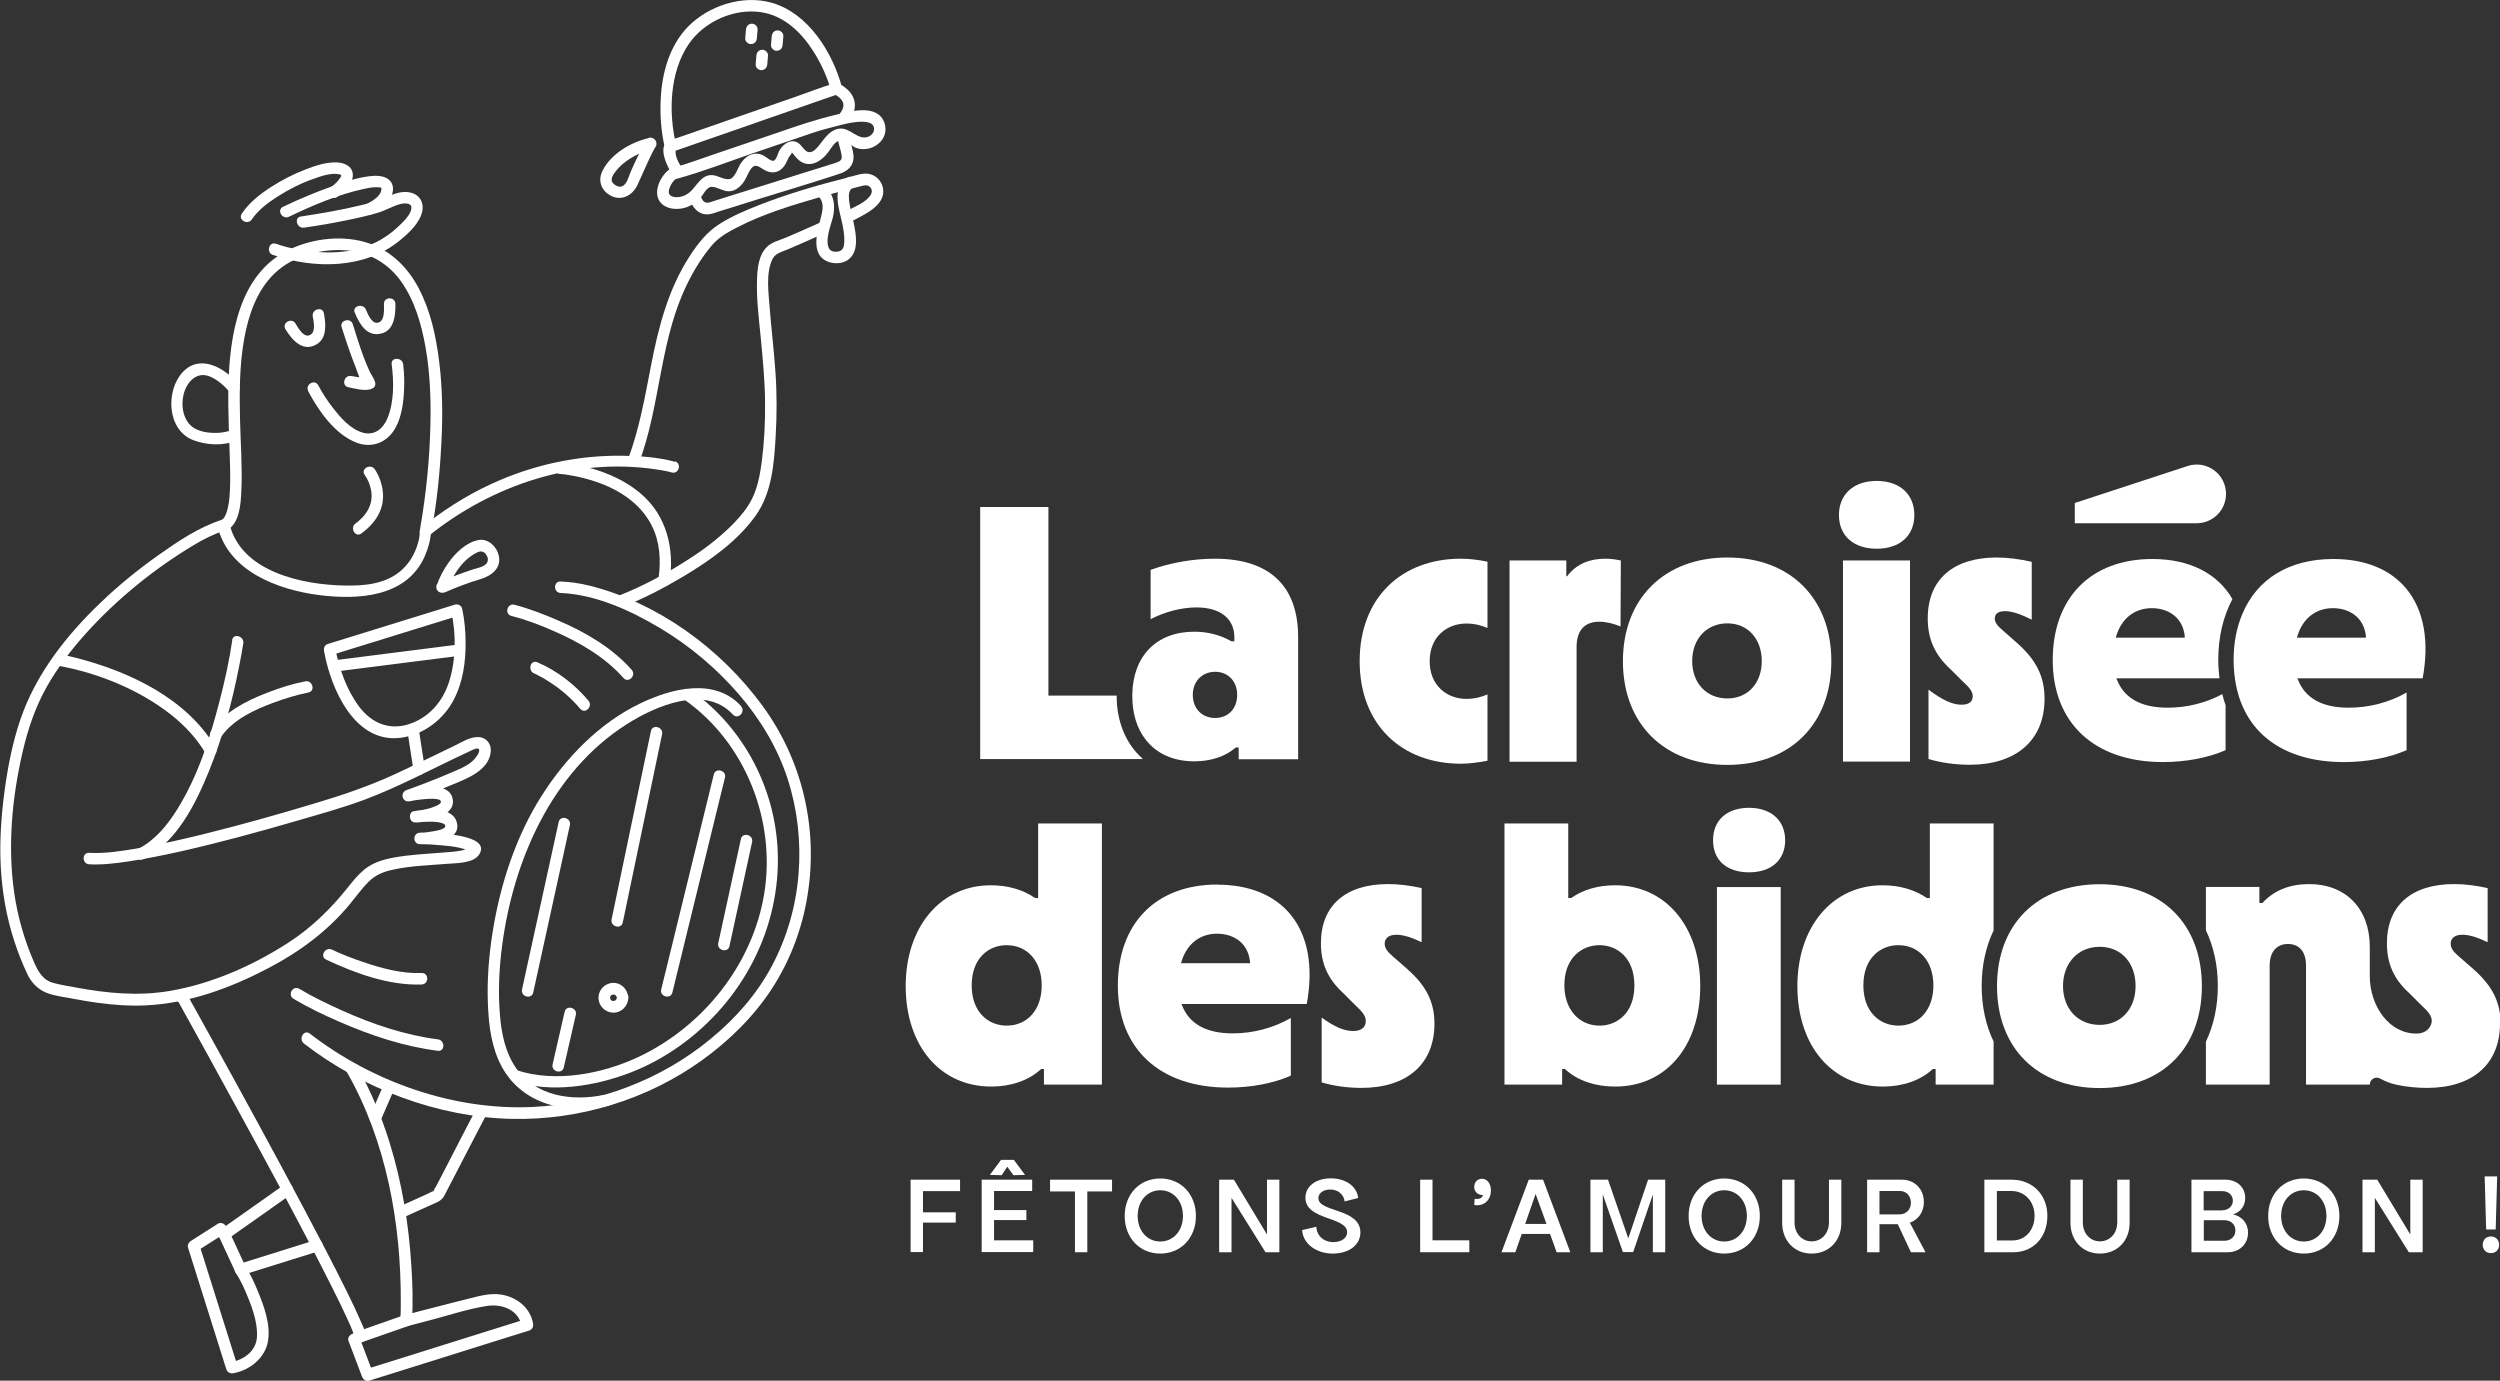 <svg xmlns="http://www.w3.org/2000/svg" id="Calque_2" viewBox="0 0 167.8 92.67"><rect x="0" y="0" width="167.8" height="92.67" fill="#333333" stroke="none"/><defs><style>      .cls-1 {        fill: #fff;      }    </style></defs><g id="Capa_1"><g><g><g><path class="cls-1" d="M11.99,67.27c1.33,2.39,2.65,4.8,3.96,7.2,2.16,3.95,4.32,7.91,6.34,11.94.38.75.75,1.51,1.1,2.28.13.29.19.41.29.69.03.08.06.17.09.25.02.07.04.24.03.1l.28-.37-.42.16c-.18.07-.35.27-.27.48l.91,2.4c.07.19.26.34.48.27,3.14-.98,6.27-1.97,9.41-2.95l1.32-.41c.21-.07.31-.26.27-.48-.22-1.25-1.44-2-2.65-1.97-.68.02-1.35.23-2.01.39s-1.35.35-2.03.52-1.29.33-1.93.51l.49.37c.08-1.22.04-2.47-.04-3.69-.17-2.79-.63-5.59-1.46-8.27-.55-1.77-1.27-3.49-2.19-5.11-.25-.43-.92-.04-.67.39,2.64,4.63,3.64,10.17,3.61,15.46,0,.4,0,.81-.04,1.21-.02.26.26.43.49.37.53-.14,1.06-.28,1.6-.42,1.22-.32,2.45-.73,3.7-.93,1.05-.17,2.17.26,2.37,1.36l.27-.48c-3.14.98-6.27,1.97-9.41,2.95l-1.32.41.48.27-.91-2.4-.27.48.42-.16c.15-.06.3-.2.28-.37-.04-.39-.22-.76-.38-1.11-.27-.63-.57-1.24-.87-1.86-.91-1.84-1.86-3.65-2.82-5.46-2.09-3.94-4.23-7.86-6.39-11.76-.49-.88-.98-1.77-1.47-2.65-.24-.44-.91-.05-.67.39h0Z"></path><path class="cls-1" d="M20.41,70.05c3.91,3.02,8.98,4.94,13.94,5.05,4.52.1,9.09-1.29,12.76-3.93,1.82-1.31,3.47-2.92,4.7-4.81s2.04-4.05,2.39-6.26c.73-4.49-.34-9.07-3.03-12.74-2.78-3.8-7-6.9-11.6-8.05-.63-.16-1.28-.25-1.94-.28-.5-.02-.5.75,0,.77,2.34.1,4.68,1.17,6.66,2.35s3.79,2.7,5.3,4.45c1.44,1.67,2.6,3.59,3.28,5.69.66,2.05.9,4.21.73,6.36-.17,2.16-.78,4.29-1.8,6.2s-2.44,3.51-4.09,4.87c-3.34,2.77-7.62,4.37-11.95,4.58-5.31.25-10.79-1.69-14.97-4.93-.39-.3-.78.37-.39.67h0Z"></path><path class="cls-1" d="M57.4,14.73c.78-.41,2.09-1.03,1.86-2.13-.1-.49-.51-.88-1.01-.94-.41-.05-.86.13-1.25.23-2.06.52-4.11,1.11-6.09,1.89-.9.35-1.8.74-2.61,1.25-.87.55-1.46,1.32-2.02,2.18-1.44,2.23-2.08,4.74-2.58,7.31-.41,2.12-.78,4.23-1.53,6.26-.17.47.58.67.75.21,1.34-3.64,1.36-7.64,2.88-11.22.5-1.17,1.14-2.3,1.96-3.28.46-.55,1.09-.91,1.72-1.23,1.73-.89,3.62-1.47,5.49-2.01.91-.26,1.83-.51,2.76-.74.22-.05.46-.15.65.03s.16.41.03.59c-.31.44-.94.7-1.4.94s-.05.9.39.67h0Z"></path><path class="cls-1" d="M41.84,40.71c1.35-.53,2.66-1.21,3.91-1.95,1.84-1.09,3.74-2.41,4.99-4.18,1.06-1.5,1.22-3.47,1.32-5.25.09-1.49.09-2.98-.02-4.47-.1-1.41-.27-2.81-.38-4.21-.07-.99-.27-2.3.18-3.24.2-.42.63-.5,1.03-.67.85-.36,1.7-.74,2.54-1.12.45-.2.06-.87-.39-.67-.76.34-1.51.68-2.28,1-.42.18-.93.29-1.26.62-.58.56-.65,1.5-.67,2.25-.04,1.25.12,2.5.24,3.74.14,1.44.28,2.89.3,4.33s-.05,2.79-.23,4.17c-.11.81-.27,1.65-.63,2.39-.3.62-.74,1.15-1.21,1.64-.9.93-1.93,1.72-3.02,2.42-1.44.94-3.09,1.82-4.63,2.43-.46.18-.26.93.21.75h0Z"></path><path class="cls-1" d="M45.32,31c-1.13-.31-2.36-.4-3.53-.41-2.82-.04-5.63.53-8.22,1.63-1.72.73-3.33,1.69-4.81,2.83-.24.18-.54.34-.59.65,0,.04,0,.09,0,.13-.01.14,0,.06-.02.19-.02.14-.05.28-.09.41-.2.74-.6,1.42-1.19,1.91-1.04.87-2.44.99-3.75.96-2.82-.05-6.95-.91-7.72-4.15-.05-.2-.28-.33-.48-.27-1.57.5-2.97,1.45-4.3,2.39s-2.65,2.01-3.85,3.16c-2.31,2.21-4.34,4.78-5.39,7.83-.53,1.55-.85,3.18-1.07,4.8s-.35,3.39-.26,5.09.38,3.4.91,5.02c.25.76.54,1.51.89,2.24.28.59.75,1.04,1.36,1.26.53.19,1.13.25,1.68.36s1.07.19,1.61.27c1.09.15,2.19.23,3.28.18,2.92-.14,5.71-1.17,8.27-2.52,2.06-1.08,3.93-2.46,5.42-4.26.41-.5.79-1.03,1.24-1.49.48-.48,1.01-.7,1.67-.84,1.18-.26,2.4-.29,3.61-.39.62-.05,1.8-.02,2.18-.64.83-1.34-2.85-1.42-3.43-1.44-.17,0-.35-.01-.52-.02v.77c.78-.02,2.68-.19,2.46-1.37s-2.04-.98-2.89-.84c-.43.07-.33.8.1.76.82-.08,2.83-.43,2.47-1.67-.32-1.09-2.25-.69-3.04-.52l.21.75c.9-.33,1.8-.67,2.69-1.04,1.02-.42,2.6-.97,2.72-2.27.05-.54-.31-.98-.87-.98s-1.08.35-1.56.58c-1.3.63-2.6,1.26-3.91,1.87-1.75.81-3.52,1.42-5.37,1.97-2.51.76-5.04,1.47-7.58,2.1-1.46.36-2.93.69-4.42.95-1.06.18-2.16.36-3.24.3-.5-.03-.5.75,0,.77.89.05,1.8-.07,2.68-.2,1.18-.18,2.36-.42,3.52-.68,2.56-.58,5.09-1.27,7.6-2,1.57-.46,3.16-.89,4.69-1.46,2.42-.91,4.69-2.16,7.03-3.24.12-.05.53-.29.63-.15.13.17-.23.6-.32.7-.41.43-1.03.66-1.57.89-.97.42-1.96.8-2.96,1.16-.47.17-.29.85.21.75.28-.06.57-.11.86-.13.19-.02,1.15-.13,1.23.13.08.24-.68.45-.82.49-.29.08-.69.16-.91.18l.1.76c.2-.03.57-.06.86-.06.16,0,1.09,0,1.07.3-.02.23-.68.32-.84.35-.28.05-.57.09-.86.09-.5.01-.5.77,0,.77s1,.03,1.5.08c.39.03.78.08,1.16.16.08.02.7.19.67.24-.03.04-.04-.21-.03-.2-.02-.02.02,0-.02,0-.09,0-.28.1-.38.12-.44.1-.89.13-1.33.16-1.11.09-2.24.14-3.34.34-.7.13-1.37.33-1.94.78-.43.35-.78.78-1.12,1.21-1.16,1.45-2.44,2.71-4.02,3.73-2.39,1.54-5.13,2.75-7.94,3.23-2.11.36-4.21.16-6.3-.23-.5-.09-1-.17-1.49-.3-.74-.19-1.04-.76-1.33-1.41-.64-1.47-1.09-3.03-1.32-4.62-.46-3.14-.15-6.42.56-9.49.35-1.5.84-2.97,1.59-4.31.74-1.32,1.66-2.53,2.67-3.65,2.08-2.3,4.55-4.31,7.22-5.91.66-.4,1.35-.75,2.09-.98l-.48-.27c.72,3.01,4.06,4.25,6.81,4.6,2.6.33,5.85.16,7.08-2.58.23-.52.41-1.11.42-1.69l-.11.27c4.22-3.38,9.78-5.25,15.2-4.44.36.05.73.11,1.08.21.48.13.69-.61.21-.75h0Z"></path><path class="cls-1" d="M37.58,31.81c.31.02.39.04.68.09.61.1,1.2.25,1.78.45,1.52.52,2.96,1.45,3.7,2.92.56,1.09.63,2.35.46,3.55-.07.49.68.7.75.21.32-2.2-.19-4.39-1.92-5.88-1.22-1.04-2.77-1.65-4.34-1.95-.37-.07-.74-.13-1.11-.16-.5-.03-.5.74,0,.77h0Z"></path><path class="cls-1" d="M15.59,42.97c-.2,1.37-.5,2.73-.85,4.07-.64,2.5-1.46,5.05-2.83,7.26-.67,1.08-1.51,2.11-2.66,2.69-.44.23-.05.89.39.67,2.23-1.14,3.49-3.7,4.39-5.91.92-2.26,1.55-4.63,2.02-7.02.1-.51.2-1.03.28-1.55.07-.49-.68-.7-.75-.21h0Z"></path><path class="cls-1" d="M3.93,44.69c2.66.48,5.43,1.61,7.55,3.28.92.73,1.73,1.59,2.33,2.61.25.43.92.04.67-.39-1.93-3.3-5.78-5.11-9.35-6.03-.33-.08-.65-.16-.98-.22-.49-.09-.7.66-.21.75h0Z"></path><path class="cls-1" d="M20.5,45.73c-.89.17-1.76.45-2.6.78-1.4.54-2.83,1.28-3.72,2.54-.29.41.38.8.67.39.81-1.15,2.24-1.81,3.52-2.28.76-.28,1.54-.52,2.33-.68.49-.1.28-.84-.21-.75h0Z"></path><path class="cls-1" d="M22.24,43.97c2.49-.77,4.97-1.54,7.46-2.31l1.07-.33-.48-.27c.34,1.5.32,3.28-.17,4.77-.4,1.2-1.22,2.2-2.41,2.68-1.42.58-2.72.11-3.62-1.1-.83-1.12-1.34-2.56-1.59-3.92-.09-.49-.83-.28-.75.21.46,2.56,2.09,6.32,5.28,5.8,1.48-.24,2.76-1.24,3.44-2.56.6-1.16.79-2.5.78-3.8,0-.76-.07-1.55-.23-2.29-.04-.2-.28-.33-.48-.27-2.49.77-4.97,1.54-7.46,2.31l-1.07.33c-.47.15-.27.89.21.75Z"></path><path class="cls-1" d="M30.69,43.27c-2.41.31-4.82.61-7.24.92l-1.05.13c-.49.06-.49.84,0,.77,2.41-.31,4.82-.61,7.24-.92l1.05-.13c.49-.06.49-.84,0-.77h0Z"></path><path class="cls-1" d="M27.34,49.03l.42,2.72c.08.49.82.28.75-.21-.14-.91-.28-1.82-.42-2.72-.08-.49-.82-.28-.75.21h0Z"></path><path class="cls-1" d="M49.75,47.4c-1.78-1.95-4.7-1.19-6.77-.19-2.76,1.32-5,3.65-6.63,6.21-1.73,2.73-2.77,5.93-3.28,9.11-.26,1.62-.39,3.27-.32,4.91.06,1.43.24,2.89.93,4.16,1.41,2.58,4.38,3.19,7.07,2.64.49-.1.28-.85-.21-.75-2.15.44-4.61.1-5.93-1.84-.72-1.07-.96-2.33-1.06-3.59-.12-1.52-.05-3.05.15-4.56.74-5.72,3.33-11.68,8.35-14.88,1.91-1.22,5.27-2.7,7.14-.66.34.37.88-.18.55-.55h0Z"></path><path class="cls-1" d="M34.45,72.56c2.5.83,5.46.36,7.87-.57,2.35-.91,4.47-2.45,6.12-4.35,3.41-3.93,4.71-9.36,3.06-14.34-.93-2.81-2.71-5.26-5.12-6.97-.41-.29-.79.38-.39.67,4.06,2.88,6.11,8.12,5.3,13.01-.79,4.74-4.09,8.87-8.41,10.92-2.44,1.15-5.59,1.76-8.21.9-.47-.16-.68.59-.21.75h0Z"></path><path class="cls-1" d="M31.99,74.38c-.57,1.09-1.14,2.18-1.7,3.28l-1.01,1.95s-.23.36-.21.41c-.06-.12.24-.13.06-.09-.12.03-.26.12-.37.17-.67.31-1.35.61-2.02.92-.45.21-.06.87.39.67l1.79-.81c.4-.18.72-.26.92-.66l2.11-4.07.71-1.36c.23-.44-.44-.83-.67-.39h0Z"></path><path class="cls-1" d="M25.77,72.76l-.91,2.1c-.2.45.47.85.67.39l.91-2.1c.2-.45-.47-.85-.67-.39h0Z"></path><path class="cls-1" d="M19.1,79.5c-1.42,1-2.83,2-4.25,3l.53.14-.23-.36c-.11-.17-.35-.26-.53-.14-.61.39-1.21.77-1.82,1.16-.14.09-.23.27-.18.44.75,2.38,1.5,4.77,2.25,7.15l.32,1.01c.07.21.26.31.48.27,1.1-.2,2.14-1.03,2.32-2.17s-.28-2.35-.69-3.35c-.23-.56-.49-1.12-.82-1.63l-.23.57,5.14-1.61c.47-.15.27-.9-.21-.75l-5.14,1.61c-.23.07-.37.35-.23.57.26.4.48.84.67,1.28.39.9.82,2.02.77,3.02s-.91,1.57-1.78,1.73l.48.27c-.75-2.38-1.5-4.77-2.25-7.15l-.32-1.01-.18.44,1.82-1.16-.53-.14.23.36c.11.16.35.26.53.14,1.42-1,2.83-2,4.25-3,.4-.29.02-.96-.39-.67h0Z"></path><path class="cls-1" d="M28.93,35.8c.4-2.03.6-4.11.7-6.17.09-1.78.07-3.57-.15-5.34s-.58-3.42-1.38-4.95c-.72-1.37-1.84-2.49-3.31-3-1.7-.59-3.75-.36-5.35.4-3.43,1.62-4.03,5.82-4.11,9.2-.04,1.78.07,3.56.11,5.34.02.71.02,1.42-.04,2.12-.04.43-.13.95-.32,1.28-.08.13-.12.18-.26.25-.44.23-.05.9.39.67.89-.46.95-1.8.99-2.67.07-1.58-.05-3.17-.09-4.76-.04-1.81-.04-3.64.28-5.43.29-1.6.84-3.23,2.03-4.38,1.28-1.23,3.17-1.69,4.9-1.55,1.45.12,2.73.87,3.58,2.05.93,1.3,1.38,2.88,1.66,4.43.3,1.71.37,3.45.33,5.19-.05,2.36-.29,4.69-.69,6.99,0,.04-.01.08-.02.12-.1.49.65.7.75.21h0Z"></path><path class="cls-1" d="M15.99,25.78c-.88-1.07-2.54-2.05-3.71-.82s-1.1,3.91.71,4.59c.88.33,2.04.4,2.91,0,.45-.21.06-.88-.39-.67.07-.03-.08.03-.14.05-.18.05-.37.09-.56.11-.56.05-1.27,0-1.77-.3-.74-.44-.91-1.48-.72-2.26.21-.84.88-1.59,1.79-1.2.51.22.97.63,1.33,1.06.32.39.86-.17.55-.55h0Z"></path><path class="cls-1" d="M18.32,17.11c2.75.96,6.18.95,8.5-.96.61-.5,1.37-1.18,1.53-2,.1-.53-.16-1.02-.67-1.19s-1.08-.03-1.56.2c-.61.29-1.26.47-1.92.62-1.32.32-2.66.55-4,.75-.49.07-.28.82.21.75.96-.14,1.92-.3,2.87-.5.7-.14,1.4-.3,2.08-.5.51-.15.98-.44,1.49-.58.16-.04.34-.07.5-.03.14.03.22.08.25.18.11.49-.66,1.16-.98,1.46-1.4,1.27-3.13,1.71-4.99,1.62-1.04-.05-2.12-.22-3.11-.57-.47-.16-.67.58-.21.75h0Z"></path><path class="cls-1" d="M25.03,14.36c.56-.3,1.21-.81,1.33-1.48.14-.81-.54-1.11-1.23-1.08-.96.05-1.92.38-2.82.7-1.13.4-2.23.86-3.31,1.38-.45.21-.06.88.39.67,1.61-.77,3.33-1.51,5.08-1.88.28-.06.58-.12.87-.1.07,0,.19,0,.26.04.02.01,0-.03,0,.05.02.46-.6.84-.96,1.02-.44.24-.05.9.39.67h0Z"></path><path class="cls-1" d="M22.66,13.2c.43-.33.99-.81,1.02-1.39.04-.64-.56-.9-1.1-.91-.7-.02-1.42.22-2.06.47-.82.31-1.6.71-2.34,1.19s-1.46,1.04-1.95,1.78c-.28.41.39.8.67.39.43-.64,1.08-1.12,1.72-1.53.75-.48,1.55-.89,2.38-1.18.53-.19,1.21-.44,1.78-.32.2.04.13.14-.02.34-.09.13-.21.24-.33.35-.04.03-.32.26-.17.15-.39.3,0,.97.39.67h0Z"></path><path class="cls-1" d="M44.94,11.73h0c.08.49.83.28.75-.2h0c-.04-.22-.29-.3-.48-.27-.42.07-.77.59-.94.95-.23.5-.27,1.1.17,1.49s1.17.4,1.72.18c.32-.13.61-.32.84-.58.2-.22.43-.76.77-.76.37,0,.73.29,1.12.3s.7-.22.94-.51.33-.62.52-.92c.29-.45.51-.28.89-.04.61.38,1.19.21,1.52-.43.07-.13.12-.28.2-.41.04-.06.24-.28.17-.29.07,0,.18.19.22.24.12.13.24.26.39.36.69.44,1.41-.04,1.84-.61.2-.26.44-.75.81-.81s.78.43,1.14.53c1.04.31,2.22-.6,1.83-1.71-.46-1.29-2.27-.77-3.2-.55-1.36.32-2.66.76-3.98,1.22-1.45.5-2.9.99-4.35,1.48-.86.29-1.73.62-2.61.86-.48.13-.28.88.21.75,1.68-.46,3.33-1.1,4.98-1.67,1.11-.38,2.22-.76,3.34-1.14.54-.18,1.07-.38,1.62-.52.76-.19,1.59-.47,2.38-.5.29,0,.75,0,.89.32.11.27-.08.59-.37.69-.68.25-1.17-.58-1.86-.55s-1.07.68-1.46,1.16c-.21.26-.52.58-.85.34-.2-.15-.31-.39-.52-.53-.48-.32-1.01.06-1.26.49-.1.17-.19.6-.37.69s-.55-.27-.72-.35c-.58-.28-1.12-.02-1.47.48-.22.31-.31.72-.59,1s-.77-.01-1.11-.11c-.8-.23-1.14.42-1.59.93-.24.27-.57.47-.94.5-.21.02-.55-.01-.63-.25-.09-.29.3-.95.53-.99l-.48-.27h0c.08.49.83.28.75-.2h0c-.08-.49-.83-.28-.75.2Z"></path><path class="cls-1" d="M45.85,11.37c-.29-.38-.61-.95-.48-1.44l-.27.27c3.26-1.13,6.51-2.27,9.77-3.4.45-.16.91-.32,1.36-.47l-.3-.04c.17.08.34.19.47.32.33.33.24.66-.03,1.02-.3.4.37.78.67.39.53-.71.44-1.53-.25-2.09-.25-.21-.53-.41-.87-.31-.85.25-1.69.59-2.53.88l-7.74,2.69c-.25.09-.52.16-.76.26-.82.37-.05,1.87.28,2.31.3.39.97,0,.67-.39h0Z"></path><path class="cls-1" d="M56.51,5.85c-.63-2.35-2.27-4.98-4.73-5.67-1.93-.54-4.2.19-5.59,1.6-1.25,1.28-1.75,3.08-1.84,4.83-.06,1.1.02,2.25.28,3.32.12.48.86.28.75-.21-.52-2.16-.44-4.89.86-6.78,1.03-1.5,3.05-2.4,4.85-2.12,1.53.23,2.7,1.35,3.5,2.62.51.8.93,1.7,1.18,2.62.13.48.88.28.75-.21h0Z"></path><path class="cls-1" d="M56.21,9.31c.09.37.22.75.28,1.12.05.31-.12.4-.35.48-.64.22-1.29.4-1.94.61-1.89.59-3.79,1.19-5.68,1.78-.27.09-.55.18-.82.26-.04.01-.09.04-.14.04-.36.05-.44-.23-.56-.5-.19-.46-.86-.06-.67.39.26.61.72,1.03,1.43.86.16-.04.31-.1.47-.15l2.69-.84c1.82-.57,3.66-1.11,5.47-1.71.52-.17.92-.55.9-1.14-.02-.47-.22-.96-.33-1.41-.12-.48-.87-.28-.75.21h0Z"></path><path class="cls-1" d="M19.16,22.1c.44.71,1.14,1.54,2.06,1.03.75-.41.65-1.39.52-2.1-.09-.49-.83-.28-.75.21.06.32.2.95-.1,1.19-.45.37-.88-.42-1.06-.72-.26-.42-.93-.04-.67.39h0Z"></path><path class="cls-1" d="M23.81,20.98c.32.77.82,1.67,1.81,1.4.85-.23.93-1.25.92-1.98,0-.5-.78-.5-.77,0,0,.33.06,1.01-.28,1.21-.49.28-.8-.52-.93-.83-.19-.45-.94-.25-.75.21h0Z"></path><path class="cls-1" d="M22.93,21.95c.29.92.6,1.85.96,2.75.06.15.37,1.16.6,1.17.05,0,.12-.52.14-.51-.02-.02-.12,0-.15,0-.14,0-.27-.02-.4-.04-.16-.02-.33-.05-.49-.08-.49-.1-.7.65-.21.75.44.09,1.03.26,1.47.14.7-.2.14-.82-.02-1.16-.48-1.02-.81-2.13-1.15-3.21-.15-.47-.9-.27-.75.21h0Z"></path><path class="cls-1" d="M20.68,26.25c.71,1.34,1.82,2.94,3.3,3.48.9.33,1.84.03,2.39-.74.53-.74.68-1.72.74-2.61.04-.64.03-1.3-.05-1.93-.06-.49-.84-.49-.77,0,.15,1.17.17,2.54-.29,3.64-.29.69-.88,1.17-1.65.95-.83-.24-1.49-1-2-1.66-.37-.47-.71-.99-.99-1.52-.23-.44-.9-.05-.67.39h0Z"></path><path class="cls-1" d="M24.48,31.88c.22.3.36.67.43,1.04.17.92-.32,1.69-1.05,2.22-.4.29-.01.96.39.67.91-.66,1.56-1.59,1.45-2.76-.05-.54-.24-1.11-.55-1.56-.29-.4-.96-.02-.67.39h0Z"></path><path class="cls-1" d="M34.33,41.34c.96.25,1.9.6,2.8,1,1.74.76,3.45,1.73,4.72,3.17.33.37.88-.17.55-.55-1.31-1.48-3.08-2.51-4.88-3.29-.97-.42-1.96-.81-2.99-1.08-.48-.13-.69.62-.21.75h0Z"></path><path class="cls-1" d="M35.86,45.2c-.17-.07-.04-.02,0,0,.08.04.16.08.24.12.26.13.52.28.76.44.79.5,1.49,1.11,2.09,1.82.32.38.87-.17.55-.55-.92-1.09-2.12-2.02-3.44-2.58-.46-.19-.66.56-.21.75h0Z"></path><path class="cls-1" d="M21.89,64.41c1.95.92,4.24,1.75,6.41,1.67.5-.02.5-.79,0-.77-1.35.05-2.7-.32-3.96-.75-.7-.24-1.39-.5-2.06-.82-.45-.21-.84.46-.39.67h0Z"></path><path class="cls-1" d="M19.7,67.04c.99.59,2.04,1.09,3.1,1.55,2.11.92,4.31,1.65,6.59,1.94.49.06.49-.71,0-.77-2.22-.28-4.39-1.02-6.42-1.93-.98-.44-1.96-.91-2.88-1.46-.43-.26-.82.41-.39.67h0Z"></path><path class="cls-1" d="M47.91,51.98c-.4,1.62-.79,3.25-1.19,4.87-.63,2.59-1.27,5.18-1.9,7.77l-.44,1.79c-.12.48.63.69.75.21.4-1.62.79-3.25,1.19-4.87.63-2.59,1.27-5.18,1.9-7.77.15-.6.29-1.19.44-1.79.12-.48-.63-.69-.75-.21h0Z"></path><path class="cls-1" d="M49.73,56.31c-.51,2.33-1.01,4.66-1.52,6.99-.11.49.64.69.75.21.51-2.33,1.01-4.66,1.52-6.99.11-.49-.64-.69-.75-.21h0Z"></path><path class="cls-1" d="M43.69,49.07c-.77,3.69-1.54,7.37-2.31,11.06-.11.53-.22,1.06-.33,1.58-.1.49.65.69.75.21.77-3.69,1.54-7.37,2.31-11.06l.33-1.58c.1-.49-.65-.69-.75-.21h0Z"></path><path class="cls-1" d="M37.5,55.17c-.72,3.29-1.44,6.58-2.16,9.86l-.3,1.38c-.11.49.64.69.75.21.72-3.29,1.44-6.58,2.16-9.86l.3-1.38c.11-.49-.64-.69-.75-.21h0Z"></path><path class="cls-1" d="M37.9,67.91l-.81,3.53c-.11.49.64.69.75.21.27-1.18.54-2.35.81-3.53.11-.49-.64-.69-.75-.21h0Z"></path><path class="cls-1" d="M41.4,66.97c-.02.29-.45.29-.45,0s.44-.29.45,0c.03.5.8.5.77,0-.03-.54-.44-1-1-1s-1,.46-1,1,.44.98.97,1c.58.02,1.01-.45,1.04-1,.03-.5-.75-.5-.77,0Z"></path><path class="cls-1" d="M24.29,90.09c1.03-.36,2.06-.72,3.08-1.08.47-.16.27-.91-.21-.75-1.03.36-2.06.72-3.08,1.08-.47.16-.27.91.21.75h0Z"></path><path class="cls-1" d="M14.71,83.03l1.1,2.37c.21.45.88.06.67-.39l-1.1-2.37c-.21-.45-.88-.06-.67.39h0Z"></path><path class="cls-1" d="M51.8,2.43l-.05.59c-.02.2.19.4.39.39.23-.01.37-.17.39-.39l.05-.59c.02-.2-.19-.4-.39-.39-.23.01-.37.17-.39.39h0Z"></path><path class="cls-1" d="M50.77,3.73l-.05.59c-.02.2.19.4.39.39.23-.01.37-.17.39-.39l.05-.59c.02-.2-.19-.4-.39-.39-.23.01-.37.17-.39.39h0Z"></path><path class="cls-1" d="M50.07,1.98l-.05.59c-.02.2.19.4.39.39.23-.01.37-.17.39-.39l.05-.59c.02-.2-.19-.4-.39-.39-.23.01-.37.17-.39.39h0Z"></path></g><path class="cls-1" d="M43.35,9.45c-.38.69-.73,1.41-1.04,2.13-.13.31-.26.93-.69.95-.21,0-.51-.18-.56-.4-.06-.29.3-.68.48-.88.28-.3.62-.54.98-.74.39-.22.82-.4,1.26-.5.49-.11.28-.86-.21-.75-1.22.28-2.55,1.05-3.13,2.2-.32.64-.11,1.31.53,1.66.72.4,1.47.02,1.81-.69.41-.87.76-1.76,1.23-2.61.24-.44-.43-.83-.67-.39Z"></path><path class="cls-1" d="M29.88,39.75c.77-.34,1.57-.64,2.37-.88.74-.22,1.44-.74,1.22-1.61-.14-.57-.69-1.11-1.31-1.02-.84.13-1.58.86-2.05,1.52-.34.47-.62,1-.8,1.55-.15.48.59.68.75.21.14-.44.38-.87.64-1.25.24-.35.54-.68.89-.93.21-.14.59-.43.85-.29.19.1.34.37.3.58-.07.4-.63.47-.94.57-.78.25-1.55.55-2.31.88-.46.2-.06.87.39.67Z"></path><path class="cls-1" d="M56.93,11.9c-.71.27-.78,1.15-.68,1.8.13.84.45,1.66.42,2.52-.01.29-.07.6-.39.66-.26.05-.55.01-.66-.25-.23-.57.12-1.43.27-1.99.19-.76.13-1.55-.51-2.12-.37-.33-.92.22-.55.55.59.52.37,1.11.21,1.75-.17.68-.42,1.55-.08,2.22s1.43.83,2.01.36c.69-.55.49-1.64.34-2.39-.09-.49-.25-.98-.31-1.48-.03-.24-.06-.54.07-.77.02-.04.09-.12.1-.12,0,.01.16-.06-.03,0,.46-.17.26-.92-.21-.75h0Z"></path></g><g><g><path class="cls-1" d="M61.11,79.18h3.33v.77h-2.49v1.42h2.2v.69h-2.2v1.98h-.83v-4.87Z"></path><path class="cls-1" d="M65.89,79.18h3.39v.76h-2.56v1.28h2.17v.67h-2.17v1.36h2.63v.79h-3.46v-4.87ZM67.18,77.85h.87l.75,1.01-.78.02-.41-.57-.38.57-.79-.02.75-1.01Z"></path><path class="cls-1" d="M72.14,79.97h-1.66v-.79h4.16v.79h-1.66v4.08h-.83v-4.08Z"></path><path class="cls-1" d="M75.49,81.62c0-1.47,1-2.52,2.39-2.52s2.39,1.06,2.39,2.52-1,2.52-2.39,2.52-2.39-1.06-2.39-2.52ZM79.4,81.61c0-1-.64-1.72-1.52-1.72s-1.52.72-1.52,1.72.64,1.72,1.52,1.72,1.52-.72,1.52-1.72Z"></path><path class="cls-1" d="M81.84,79.18h.98l2.22,3.68v-3.68h.83v4.87h-.93l-2.28-3.65v3.65h-.83v-4.87Z"></path><path class="cls-1" d="M87.41,82.56l.94-.22c.03.59.48,1.03,1.15,1.03.5,0,.92-.25.92-.66,0-1.06-2.8-.79-2.8-2.32,0-.78.72-1.3,1.71-1.3s1.75.54,1.83,1.32l-.91.23c-.05-.46-.43-.8-.97-.8-.43,0-.79.23-.79.58,0,.96,2.82.67,2.82,2.3,0,.84-.76,1.42-1.86,1.42s-2-.66-2.05-1.58Z"></path><path class="cls-1" d="M95.32,79.18h.83v4.07h2.47v.8h-3.3v-4.87Z"></path><path class="cls-1" d="M99.54,80.21c-.34.01-.59-.21-.59-.54s.22-.55.52-.55c.35,0,.6.32.6.78,0,.67-.49,1.09-1.12.98l.03-.42c.23.05.5-.01.56-.25Z"></path><path class="cls-1" d="M102.62,79.18h.95l1.83,4.87h-.92l-.44-1.23h-1.9l-.43,1.23h-.93l1.83-4.87ZM103.8,82.15l-.73-2.01-.7,2.01h1.43Z"></path><path class="cls-1" d="M106.75,79.18h1.18l1.36,3.94,1.33-3.94h1.15v4.87h-.83v-3.88l-1.32,3.87h-.69l-1.35-3.87v3.88h-.83v-4.87Z"></path><path class="cls-1" d="M113.34,81.62c0-1.47,1-2.52,2.39-2.52s2.39,1.06,2.39,2.52-1,2.52-2.39,2.52-2.39-1.06-2.39-2.52ZM117.25,81.61c0-1-.64-1.72-1.52-1.72s-1.52.72-1.52,1.72.64,1.72,1.52,1.72,1.52-.72,1.52-1.72Z"></path><path class="cls-1" d="M119.62,82.08v-2.9h.83v2.87c0,.74.49,1.27,1.15,1.27s1.16-.53,1.16-1.27v-2.87h.83v2.9c0,1.2-.83,2.06-1.99,2.06s-1.98-.86-1.98-2.06Z"></path><path class="cls-1" d="M125.32,79.18h2.33c.86,0,1.48.63,1.48,1.5,0,.67-.37,1.18-.94,1.39l1.05,1.98h-.98l-.88-1.88h-1.23v1.88h-.83v-4.87ZM127.49,81.51c.45,0,.77-.32.77-.78s-.31-.79-.74-.79h-1.37v1.57h1.34Z"></path><path class="cls-1" d="M133.19,79.18h1.84c1.37,0,2.39.99,2.39,2.43s-.95,2.44-2.28,2.44h-1.95v-4.87ZM135.08,83.26c.85,0,1.48-.69,1.48-1.65s-.65-1.67-1.55-1.67h-.98v3.32h1.06Z"></path><path class="cls-1" d="M138.97,82.08v-2.9h.83v2.87c0,.74.49,1.27,1.15,1.27s1.16-.53,1.16-1.27v-2.87h.83v2.9c0,1.2-.83,2.06-1.99,2.06s-1.98-.86-1.98-2.06Z"></path><path class="cls-1" d="M147.09,79.18h2.28c.78,0,1.33.51,1.33,1.23,0,.52-.31.95-.82,1.1.61.13,1.01.61,1.01,1.22,0,.77-.57,1.32-1.36,1.32h-2.44v-4.87ZM149.17,81.23c.4,0,.7-.27.7-.64s-.29-.64-.7-.64h-1.26v1.29h1.25ZM149.3,83.28c.43,0,.74-.28.74-.69s-.31-.69-.73-.69h-1.39v1.38h1.38Z"></path><path class="cls-1" d="M152.24,81.62c0-1.47,1-2.52,2.39-2.52s2.39,1.06,2.39,2.52-1,2.52-2.39,2.52-2.39-1.06-2.39-2.52ZM156.15,81.61c0-1-.64-1.72-1.52-1.72s-1.52.72-1.52,1.72.64,1.72,1.52,1.72,1.52-.72,1.52-1.72Z"></path><path class="cls-1" d="M158.58,79.18h.98l2.22,3.68v-3.68h.83v4.87h-.93l-2.28-3.65v3.65h-.83v-4.87Z"></path><path class="cls-1" d="M166.64,83.55c0-.33.23-.56.55-.56s.55.23.55.56-.22.56-.55.56-.55-.24-.55-.56ZM166.78,78.96h.83l-.1,3.56h-.64l-.1-3.56Z"></path></g><g><path class="cls-1" d="M167.8,68.71c0,2.7-1.83,4.31-4.9,4.31-.69,0-1.39-.07-2.04-.21-.39-.08-.76-.23-1.11-.42h0c-.31-.17-.69.05-.69.41h-4.28v-7.99c0-.92-.44-1.45-1.21-1.45s-1.23.54-1.23,1.45v7.99h-4.28v-2.88c.53-1.12.8-2.37.8-3.74s-.27-2.62-.8-3.74v-2.91h3.59v1.08h.2l.03-.03c.78-.83,1.82-1.24,3.11-1.24,2.47,0,4.07,1.66,4.07,4.21v1.97c0,2.02,1.33,3.91,3.19,3.85.75-.03.97-.59.97-.84,0-.32-.19-.6-.74-1.1l-.76-.76c-1.05-.95-1.51-1.99-1.51-3.36,0-2.52,1.64-3.97,4.51-3.97.7,0,1.46.09,2.25.27v3.63c-.71-.34-1.25-.5-1.69-.5-.5,0-.79.22-.79.6,0,.28.15.52.53.84l1.01.88c1.26,1.12,1.81,2.21,1.81,3.65Z"></path><path class="cls-1" d="M69.46,60.26c-.84-.56-1.83-.84-2.96-.84-3.36,0-5.71,2.78-5.71,6.77s2.31,6.74,5.74,6.74c1.33,0,2.51-.41,3.32-1.15l.03-.03h.19v1.05h3.89v-17.53h-4.28v5.01h-.18l-.03-.02ZM69.92,66.14c0,1.62-.95,2.7-2.36,2.7-1.16,0-2.34-.84-2.34-2.7s1.17-2.7,2.34-2.7c1.41,0,2.36,1.09,2.36,2.7Z"></path><path class="cls-1" d="M81.72,59.37c-4.13,0-6.69,2.6-6.69,6.79s2.77,6.84,7.4,6.84c1.53,0,3.03-.28,4.21-.8v-3.87c-1.18.67-2.52,1.03-3.9,1.03-1.75,0-2.89-.62-3.38-1.83l-.06-.14h8.41c.46-2.51.08-4.59-1.1-6.02-1.08-1.3-2.77-1.99-4.9-1.99ZM83.8,64.65h-4.53l.04-.14c.37-1.17,1.24-1.84,2.38-1.84.96,0,2.05.49,2.21,1.86v.12s-.1,0-.1,0Z"></path><path class="cls-1" d="M94.48,65.06l-1.01-.88c-.37-.32-.53-.56-.53-.84,0-.38.29-.6.79-.6.44,0,.98.16,1.69.5v-3.63c-.79-.18-1.55-.27-2.25-.27-2.87,0-4.51,1.45-4.51,3.97,0,1.37.47,2.41,1.51,3.36l.76.76c.55.5.74.78.74,1.1,0,.25-.11.67-.86.67-.59,0-1.23-.27-2.1-.9v4.35c.8.24,1.75.37,2.67.37,3.07,0,4.9-1.61,4.9-4.31,0-1.44-.54-2.54-1.81-3.65Z"></path><path class="cls-1" d="M105.48,60.26l-.03.02h-.19v-5.01h-4.28v17.53h3.87v-1.05h.19l.03.03c.82.75,1.98,1.15,3.34,1.15,3.42,0,5.71-2.71,5.71-6.74s-2.35-6.77-5.71-6.77c-1.13,0-2.12.28-2.93.84ZM109.7,66.14c0,1.87-1.17,2.7-2.34,2.7-1.39,0-2.36-1.11-2.36-2.7,0-1.87,1.19-2.7,2.36-2.7s2.34.84,2.34,2.7Z"></path><path class="cls-1" d="M117.4,54.22c-1.49,0-2.42.83-2.42,2.18s.93,2.15,2.42,2.15,2.42-.83,2.42-2.15-.93-2.18-2.42-2.18Z"></path><rect class="cls-1" x="115.24" y="59.54" width="4.28" height="13.26"></rect><path class="cls-1" d="M129.31,60.26c-.84-.56-1.83-.84-2.96-.84-3.36,0-5.71,2.78-5.71,6.77s2.31,6.74,5.74,6.74c1.33,0,2.51-.41,3.32-1.15l.03-.03h.19v1.05h3.89v-2.89c-.53-1.11-.8-2.37-.8-3.73s.27-2.62.8-3.73v-7.18h-4.28v5.01h-.18l-.03-.02ZM129.77,66.14c0,1.62-.95,2.7-2.36,2.7-1.16,0-2.34-.84-2.34-2.7s1.17-2.7,2.34-2.7c1.41,0,2.36,1.09,2.36,2.7Z"></path><path class="cls-1" d="M140.93,59.35c-4.19,0-6.89,2.68-6.89,6.84s2.7,6.84,6.89,6.84,6.86-2.68,6.86-6.84-2.69-6.84-6.86-6.84ZM140.93,68.79c-1.45,0-2.46-1.07-2.46-2.61s1.01-2.63,2.46-2.63,2.41,1.08,2.41,2.63-.99,2.61-2.41,2.61Z"></path></g><g><path class="cls-1" d="M147.44,35.12h-8.18v-1.36l7.57-2.48c1.27-.42,2.58.53,2.58,1.87h0c0,1.09-.88,1.97-1.97,1.97Z"></path><path class="cls-1" d="M74.96,46.71s0-.01,0-.02h-4.59v-12.66h-4.58v16.92h10.89v-.04c-1.11-.98-1.73-2.47-1.73-4.2Z"></path><path class="cls-1" d="M80.17,51.1c1.09,0,2.07-.32,2.75-.91l.03-.02h.19v.79h3.99v-8.21c0-3.43-1.93-5.25-5.59-5.25-1.46,0-2.99.27-4.31.75v3.31c.96-.5,2.08-.79,3.08-.79,1.59,0,2.54.75,2.54,2v.27h-.21c-.72-.42-1.57-.64-2.48-.64-2.52,0-4.11,1.61-4.16,4.2,0,.05,0,.08,0,.12,0,1.15.3,2.15.88,2.9.74.97,1.88,1.48,3.29,1.48ZM81.56,45.09c.87,0,1.48.64,1.48,1.55s-.59,1.55-1.48,1.55-1.5-.64-1.5-1.55.63-1.55,1.5-1.55Z"></path><path class="cls-1" d="M145.17,51.15c1.53,0,3.03-.28,4.21-.8v-3.02c-.08-.23-.16-.48-.22-.74-1.12.6-2.39.91-3.67.91-1.75,0-2.89-.62-3.38-1.83l-.06-.14h6.92c-.05-.44-.08-.84-.08-1.22,0-1.53.32-2.91.95-4.1-1-1.74-2.91-2.69-5.37-2.69-4.13,0-6.69,2.6-6.69,6.79s2.77,6.84,7.4,6.84ZM142.05,42.66c.37-1.17,1.24-1.84,2.38-1.84.96,0,2.05.49,2.21,1.86v.12s-.1,0-.1,0h-4.53l.04-.14Z"></path><path class="cls-1" d="M150.02,45.62c.52,3.51,3.18,5.53,7.3,5.53,1.53,0,3.03-.28,4.21-.8v-3.87c-1.17.67-2.51,1.02-3.89,1.02-1.75,0-2.89-.62-3.38-1.83l-.06-.14h8.41c.46-2.51.08-4.59-1.1-6.02-1.08-1.3-2.77-1.99-4.89-1.99-2.97,0-5.14,1.33-6.13,3.73-.38.91-.57,1.94-.57,3.06,0,.41.03.84.1,1.31ZM154.21,42.66c.37-1.17,1.24-1.84,2.38-1.84.96,0,2.04.49,2.21,1.86v.12s-.1,0-.1,0h-4.53l.04-.14Z"></path><path class="cls-1" d="M91.26,44.38c0-4.28,2.83-6.88,6.79-6.88.57,0,1.16.07,1.79.2v4.45c-.47-.2-.93-.3-1.4-.3-1.33,0-2.48.89-2.48,2.53s1.16,2.53,2.48,2.53c.47,0,.93-.1,1.4-.3v4.45c-.64.12-1.23.2-1.79.2-3.96,0-6.79-2.61-6.79-6.88Z"></path><path class="cls-1" d="M101.32,37.62h3.81v1.06h.05c.64-.84,1.52-1.18,2.58-1.18.34,0,.69.05,1.03.12l-.02,4.43c-.47-.2-.98-.32-1.43-.32-.89,0-1.52.49-1.52,1.7v7.7h-4.5v-13.5Z"></path><path class="cls-1" d="M108.93,44.38c0-4.2,2.78-6.96,7.01-6.96s6.98,2.75,6.98,6.96-2.75,6.96-6.98,6.96-7.01-2.75-7.01-6.96ZM115.94,46.88c1.38,0,2.31-1.03,2.31-2.51s-.93-2.53-2.31-2.53-2.36,1.03-2.36,2.53.98,2.51,2.36,2.51Z"></path><path class="cls-1" d="M125.96,32.28c1.57,0,2.53.91,2.53,2.29s-.96,2.26-2.53,2.26-2.53-.89-2.53-2.26.96-2.29,2.53-2.29ZM123.7,37.62h4.5v13.5h-4.5v-13.5Z"></path><path class="cls-1" d="M129.44,50.94v-4.65c.88.66,1.57,1.01,2.21,1.01.47,0,.76-.17.76-.57,0-.3-.2-.57-.71-1.03l-.76-.76c-1.11-1.01-1.55-2.09-1.55-3.44,0-2.61,1.72-4.08,4.62-4.08.74,0,1.52.1,2.36.29v3.88c-.74-.37-1.33-.57-1.79-.57-.44,0-.69.17-.69.49,0,.25.15.47.49.76l1.01.89c1.25,1.11,1.84,2.21,1.84,3.74,0,2.8-1.92,4.43-5.02,4.43-.91,0-1.89-.12-2.78-.39Z"></path></g></g></g></g></svg>